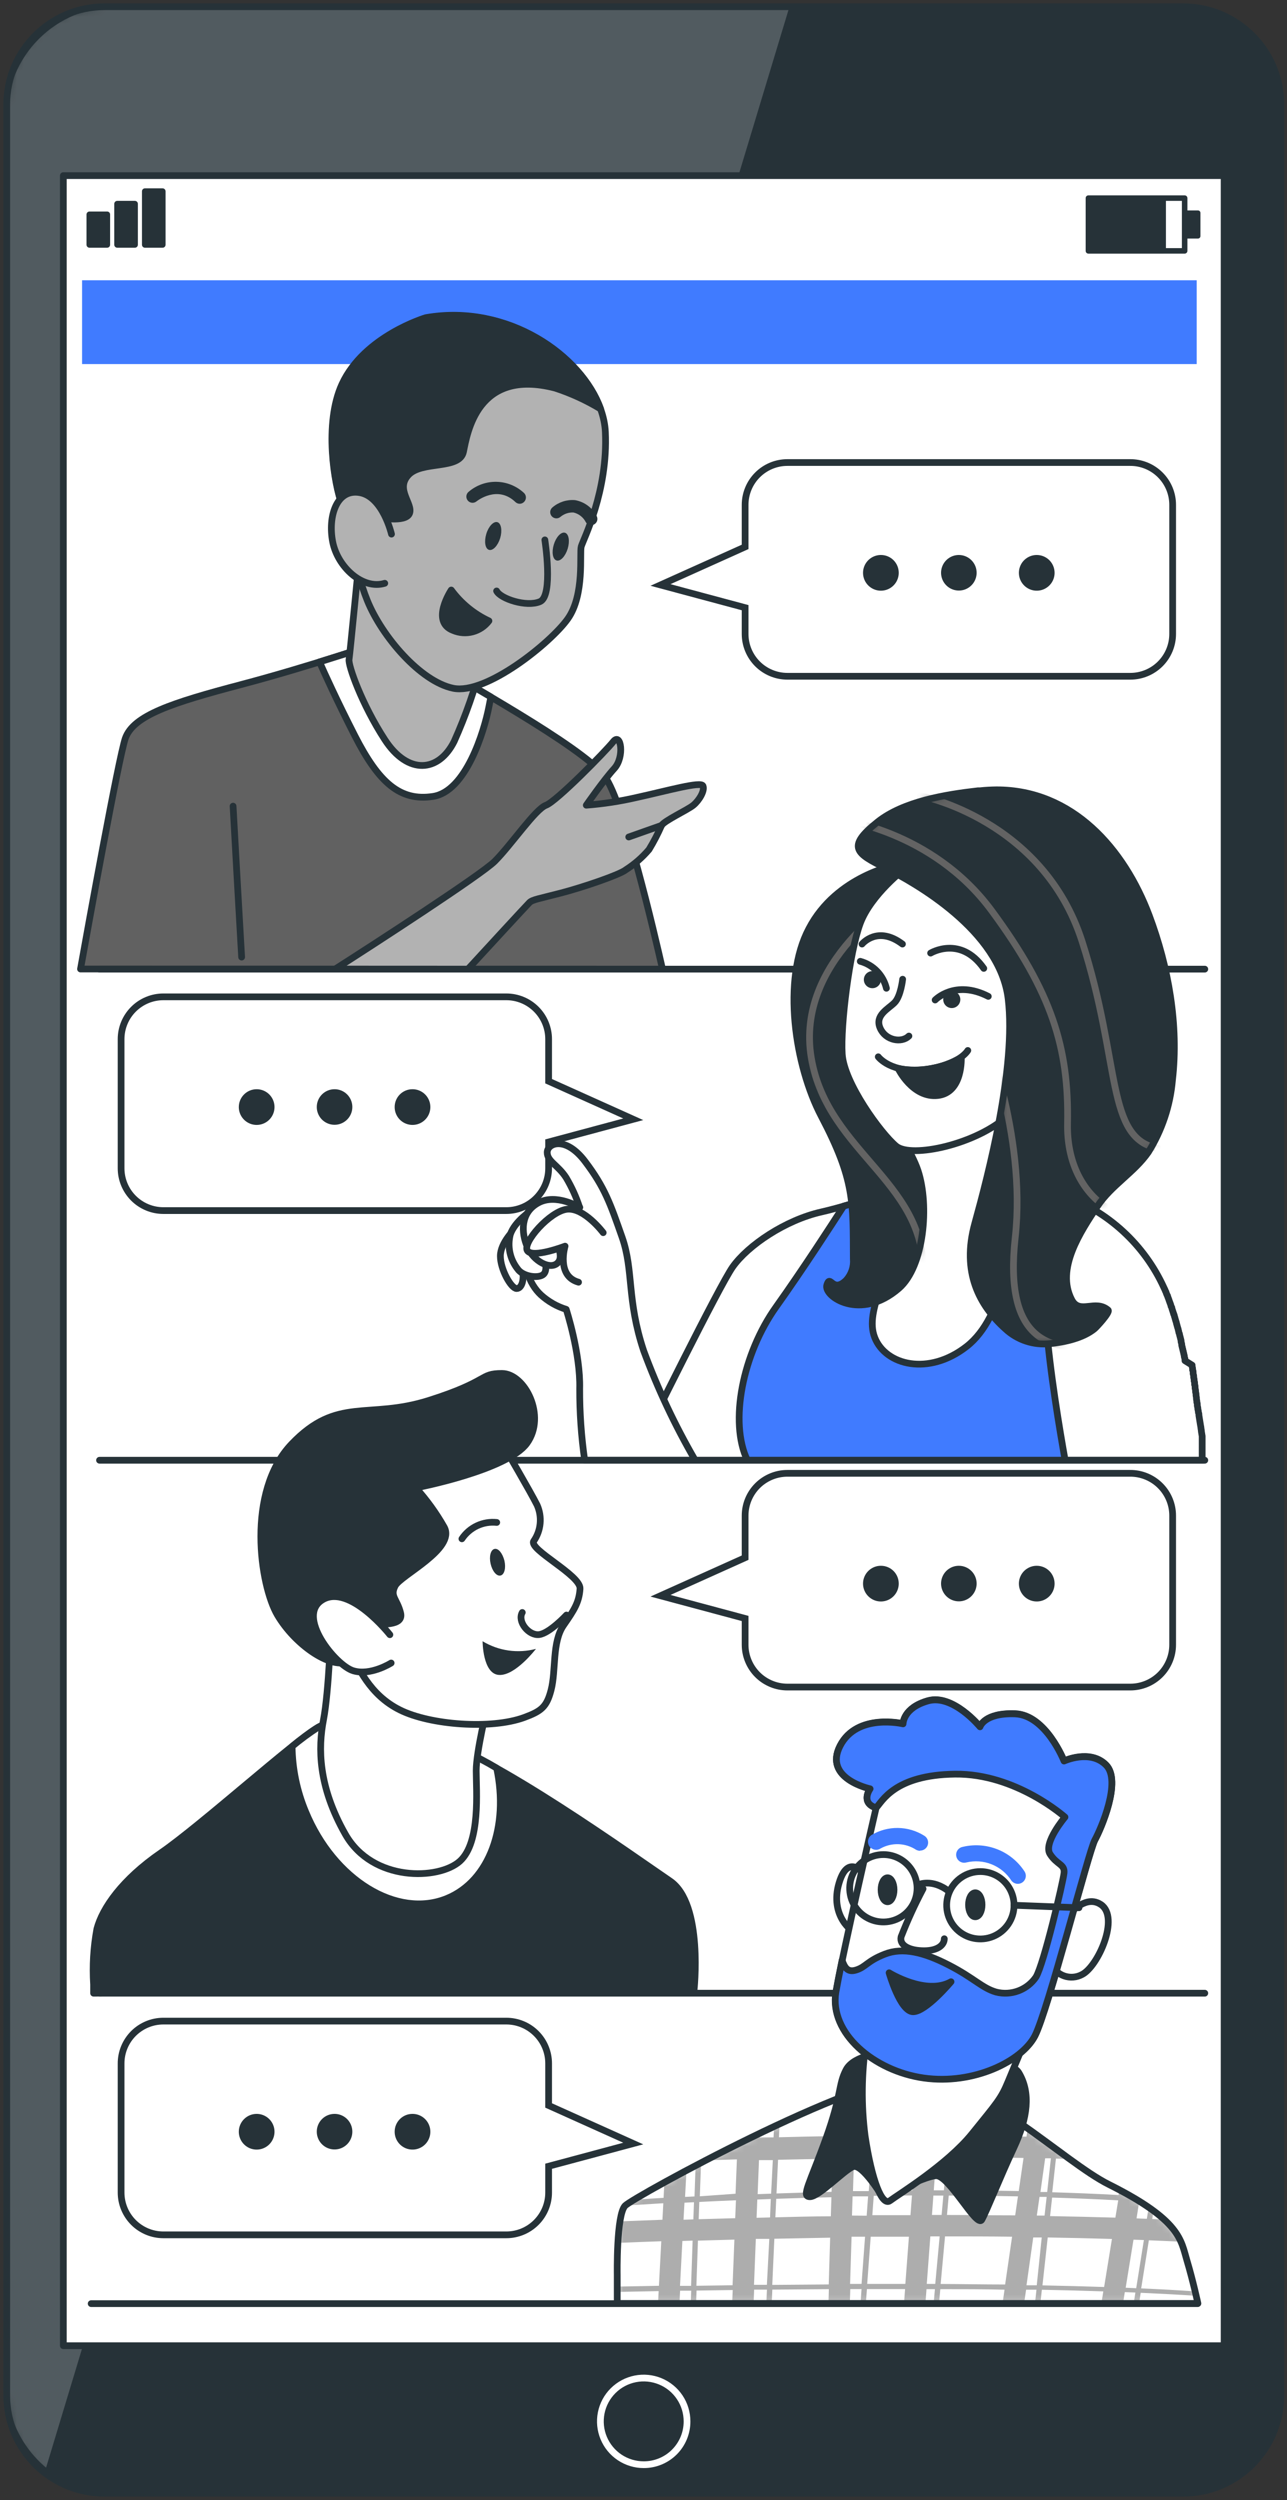 <svg width="191" height="371" viewBox="0 0 191 371" fill="none" xmlns="http://www.w3.org/2000/svg">
<rect x="0" y="0" width="191" height="371" fill="#333333" stroke="none"/>
<path d="M175.57 1H15.52C7.501 1 1 7.501 1 15.52V355.48C1 363.499 7.501 370 15.52 370H175.57C183.589 370 190.09 363.499 190.09 355.48V15.52C190.09 7.501 183.589 1 175.57 1Z" fill="#263238"/>
<mask id="mask0_4757_655" style="mask-type:luminance" maskUnits="userSpaceOnUse" x="1" y="1" width="190" height="369">
<path d="M175.57 1H15.52C7.501 1 1 7.501 1 15.52V355.48C1 363.499 7.501 370 15.52 370H175.57C183.589 370 190.09 363.499 190.09 355.48V15.52C190.09 7.501 183.589 1 175.57 1Z" fill="white"/>
</mask>
<g mask="url(#mask0_4757_655)">
<path opacity="0.2" d="M17.29 1C15.15 1 13.031 1.422 11.054 2.241C9.077 3.06 7.281 4.261 5.768 5.775C4.255 7.288 3.055 9.085 2.237 11.063C1.419 13.041 0.999 15.16 1 17.3V353.7C0.997 356.084 1.518 358.44 2.528 360.601C3.537 362.761 5.009 364.672 6.84 366.2L117.16 1H17.29Z" fill="white"/>
<path d="M101.96 359.33C101.96 358.058 101.583 356.815 100.876 355.757C100.169 354.699 99.164 353.875 97.988 353.389C96.813 352.903 95.519 352.776 94.272 353.025C93.024 353.274 91.879 353.887 90.98 354.787C90.081 355.687 89.469 356.834 89.222 358.082C88.975 359.33 89.104 360.623 89.592 361.798C90.081 362.973 90.906 363.976 91.965 364.682C93.024 365.387 94.268 365.762 95.54 365.76C96.384 365.762 97.221 365.596 98.001 365.273C98.781 364.951 99.49 364.477 100.086 363.879C100.683 363.282 101.155 362.572 101.477 361.792C101.798 361.011 101.963 360.175 101.96 359.33Z" stroke="white" stroke-linecap="round" stroke-linejoin="round"/>
</g>
<path d="M175.57 1H15.52C7.501 1 1 7.501 1 15.52V355.48C1 363.499 7.501 370 15.52 370H175.57C183.589 370 190.09 363.499 190.09 355.48V15.52C190.09 7.501 183.589 1 175.57 1Z" stroke="#263238" stroke-linecap="round" stroke-linejoin="round"/>
<path d="M181.67 26.061H9.4V348.101H181.67V26.061Z" fill="white" stroke="#263238" stroke-linecap="round" stroke-linejoin="round"/>
<path d="M175.81 29.4H161.53V37.23H175.81V29.4Z" stroke="#263238" stroke-width="0.821" stroke-linecap="round" stroke-linejoin="round"/>
<path d="M172.67 29.4H161.53V37.23H172.67V29.4Z" fill="#263238" stroke="#263238" stroke-width="0.725" stroke-linecap="round" stroke-linejoin="round"/>
<path d="M177.79 31.59H175.78V35.04H177.79V31.59Z" fill="#263238" stroke="#263238" stroke-width="0.725" stroke-linecap="round" stroke-linejoin="round"/>
<path d="M15.9 31.83H13.28V36.32H15.9V31.83Z" fill="#263238" stroke="#263238" stroke-width="0.883" stroke-linecap="round" stroke-linejoin="round"/>
<path d="M20.02 30.25H17.4V36.32H20.02V30.25Z" fill="#263238" stroke="#263238" stroke-width="0.883" stroke-linecap="round" stroke-linejoin="round"/>
<path d="M24.13 28.391H21.51V36.321H24.13V28.391Z" fill="#263238" stroke="#263238" stroke-width="0.883" stroke-linecap="round" stroke-linejoin="round"/>
<path d="M177.6 41.59H12.18V54.03H177.6V41.59Z" fill="#407BFF"/>
<path d="M167.7 218.639H116.86C115.194 218.639 113.597 219.301 112.419 220.478C111.242 221.656 110.58 223.253 110.58 224.919V231.159L98.02 236.809L110.58 240.179V244.079C110.58 245.744 111.242 247.342 112.419 248.52C113.597 249.697 115.194 250.359 116.86 250.359H167.75C169.416 250.359 171.013 249.697 172.191 248.52C173.368 247.342 174.03 245.744 174.03 244.079V224.929C174.031 224.099 173.868 223.277 173.55 222.511C173.232 221.745 172.765 221.049 172.176 220.464C171.588 219.879 170.889 219.417 170.121 219.103C169.353 218.79 168.53 218.632 167.7 218.639Z" fill="white" stroke="#263238" stroke-miterlimit="10"/>
<path d="M133.38 235.009C133.38 235.534 133.224 236.047 132.933 236.483C132.641 236.919 132.227 237.258 131.742 237.459C131.257 237.659 130.724 237.711 130.209 237.608C129.695 237.505 129.223 237.251 128.853 236.88C128.482 236.508 128.231 236.035 128.13 235.52C128.029 235.006 128.082 234.472 128.285 233.988C128.487 233.504 128.828 233.091 129.265 232.801C129.702 232.511 130.215 232.357 130.74 232.359C131.087 232.359 131.432 232.428 131.753 232.561C132.074 232.695 132.365 232.89 132.61 233.136C132.856 233.382 133.05 233.675 133.182 233.996C133.314 234.318 133.381 234.662 133.38 235.009Z" fill="#263238"/>
<path d="M144.94 235.009C144.938 235.531 144.781 236.041 144.49 236.473C144.199 236.906 143.786 237.243 143.303 237.441C142.821 237.64 142.29 237.69 141.779 237.587C141.267 237.484 140.798 237.232 140.43 236.863C140.061 236.493 139.811 236.023 139.71 235.511C139.609 234.999 139.662 234.469 139.862 233.987C140.062 233.505 140.4 233.093 140.834 232.804C141.268 232.514 141.778 232.359 142.3 232.359C142.648 232.359 142.992 232.428 143.313 232.561C143.634 232.695 143.925 232.89 144.17 233.136C144.416 233.382 144.61 233.675 144.742 233.996C144.874 234.317 144.941 234.662 144.94 235.009Z" fill="#263238"/>
<path d="M156.51 235.009C156.51 235.533 156.355 236.046 156.063 236.482C155.772 236.917 155.358 237.257 154.874 237.458C154.39 237.658 153.857 237.711 153.343 237.608C152.829 237.506 152.357 237.254 151.986 236.883C151.616 236.513 151.363 236.04 151.261 235.526C151.159 235.012 151.211 234.479 151.412 233.995C151.612 233.511 151.952 233.097 152.388 232.806C152.823 232.515 153.336 232.359 153.86 232.359C154.563 232.359 155.237 232.639 155.734 233.136C156.231 233.633 156.51 234.307 156.51 235.009Z" fill="#263238"/>
<path d="M167.7 68.639H116.86C115.196 68.639 113.6 69.299 112.423 70.475C111.245 71.65 110.583 73.245 110.58 74.909V81.159L98.02 86.809L110.58 90.179V94.079C110.58 95.744 111.242 97.342 112.419 98.519C113.597 99.697 115.194 100.359 116.86 100.359H167.75C169.416 100.359 171.013 99.697 172.191 98.519C173.368 97.342 174.03 95.744 174.03 94.079V74.929C174.031 74.099 173.868 73.277 173.55 72.511C173.232 71.745 172.765 71.049 172.176 70.464C171.588 69.879 170.889 69.417 170.121 69.103C169.353 68.79 168.53 68.632 167.7 68.639Z" fill="white" stroke="#263238" stroke-miterlimit="10"/>
<path d="M133.38 85.009C133.38 85.534 133.224 86.047 132.933 86.483C132.641 86.919 132.227 87.258 131.742 87.459C131.257 87.659 130.724 87.711 130.209 87.608C129.695 87.505 129.223 87.251 128.853 86.88C128.482 86.508 128.231 86.035 128.13 85.52C128.029 85.005 128.082 84.472 128.285 83.988C128.487 83.504 128.828 83.091 129.265 82.801C129.702 82.511 130.215 82.357 130.74 82.359C131.087 82.359 131.432 82.428 131.753 82.561C132.074 82.695 132.365 82.89 132.61 83.136C132.856 83.382 133.05 83.675 133.182 83.996C133.314 84.317 133.381 84.662 133.38 85.009Z" fill="#263238"/>
<path d="M144.94 85.009C144.938 85.531 144.781 86.04 144.49 86.473C144.199 86.906 143.786 87.243 143.303 87.441C142.821 87.64 142.29 87.69 141.779 87.587C141.267 87.484 140.798 87.232 140.43 86.863C140.061 86.493 139.811 86.023 139.71 85.511C139.609 84.999 139.662 84.469 139.862 83.987C140.062 83.505 140.4 83.093 140.834 82.804C141.268 82.514 141.778 82.359 142.3 82.359C142.648 82.359 142.992 82.428 143.313 82.561C143.634 82.695 143.925 82.89 144.17 83.136C144.416 83.382 144.61 83.675 144.742 83.996C144.874 84.317 144.941 84.662 144.94 85.009Z" fill="#263238"/>
<path d="M156.51 85.009C156.51 85.534 156.355 86.046 156.063 86.482C155.772 86.917 155.358 87.257 154.874 87.458C154.39 87.658 153.857 87.711 153.343 87.609C152.829 87.506 152.357 87.254 151.986 86.883C151.616 86.513 151.363 86.04 151.261 85.526C151.159 85.012 151.211 84.48 151.412 83.995C151.612 83.511 151.952 83.097 152.388 82.806C152.823 82.515 153.336 82.359 153.86 82.359C154.563 82.359 155.237 82.639 155.734 83.135C156.231 83.632 156.51 84.307 156.51 85.009Z" fill="#263238"/>
<path d="M24.25 299.93H75.14C76.805 299.93 78.403 300.591 79.581 301.769C80.758 302.947 81.42 304.544 81.42 306.21V312.45L93.98 318.1L81.42 321.47V325.37C81.42 327.035 80.758 328.633 79.581 329.81C78.403 330.988 76.805 331.65 75.14 331.65H24.25C22.584 331.65 20.987 330.988 19.809 329.81C18.632 328.633 17.97 327.035 17.97 325.37V306.25C17.965 305.422 18.123 304.601 18.436 303.834C18.75 303.068 19.212 302.371 19.795 301.783C20.379 301.196 21.073 300.73 21.837 300.412C22.602 300.093 23.422 299.93 24.25 299.93Z" fill="white" stroke="#263238" stroke-miterlimit="10"/>
<path d="M58.57 316.339C58.568 316.864 58.722 317.378 59.012 317.815C59.303 318.253 59.717 318.594 60.201 318.796C60.686 318.997 61.219 319.051 61.734 318.949C62.249 318.847 62.723 318.594 63.094 318.223C63.465 317.852 63.718 317.379 63.819 316.864C63.921 316.349 63.868 315.815 63.666 315.331C63.465 314.846 63.123 314.432 62.686 314.142C62.249 313.851 61.735 313.697 61.21 313.699C60.51 313.699 59.838 313.977 59.343 314.472C58.848 314.968 58.57 315.639 58.57 316.339Z" fill="#263238"/>
<path d="M47.01 316.339C47.01 316.861 47.165 317.372 47.455 317.806C47.745 318.24 48.157 318.578 48.64 318.778C49.122 318.978 49.653 319.03 50.165 318.928C50.677 318.827 51.148 318.575 51.517 318.206C51.886 317.837 52.137 317.366 52.239 316.854C52.341 316.342 52.289 315.811 52.089 315.329C51.889 314.847 51.551 314.434 51.117 314.144C50.682 313.854 50.172 313.699 49.65 313.699C48.95 313.699 48.278 313.977 47.783 314.472C47.288 314.968 47.01 315.639 47.01 316.339Z" fill="#263238"/>
<path d="M35.44 316.339C35.438 316.864 35.592 317.377 35.882 317.814C36.172 318.251 36.585 318.593 37.069 318.795C37.553 318.997 38.086 319.051 38.601 318.95C39.115 318.848 39.589 318.597 39.96 318.227C40.332 317.856 40.585 317.384 40.688 316.87C40.791 316.356 40.739 315.822 40.539 315.337C40.339 314.853 39.999 314.438 39.563 314.147C39.127 313.855 38.614 313.699 38.09 313.699C37.389 313.699 36.716 313.977 36.22 314.472C35.723 314.967 35.443 315.638 35.44 316.339Z" fill="#263238"/>
<path d="M24.25 147.93H75.14C76.805 147.93 78.403 148.591 79.581 149.769C80.758 150.947 81.42 152.544 81.42 154.21V160.45L93.98 166.1L81.42 169.47V173.37C81.42 175.035 80.758 176.633 79.581 177.81C78.403 178.988 76.805 179.65 75.14 179.65H24.25C22.584 179.65 20.987 178.988 19.809 177.81C18.632 176.633 17.97 175.035 17.97 173.37V154.2C17.973 152.536 18.635 150.941 19.813 149.766C20.99 148.59 22.586 147.93 24.25 147.93Z" fill="white" stroke="#263238" stroke-miterlimit="10"/>
<path d="M58.57 164.289C58.57 164.813 58.726 165.326 59.017 165.762C59.309 166.198 59.723 166.538 60.208 166.738C60.693 166.938 61.226 166.99 61.741 166.887C62.255 166.784 62.727 166.531 63.097 166.159C63.468 165.787 63.719 165.314 63.82 164.8C63.921 164.285 63.867 163.752 63.665 163.268C63.463 162.784 63.122 162.37 62.685 162.08C62.248 161.79 61.734 161.637 61.21 161.639C60.862 161.639 60.518 161.707 60.197 161.841C59.876 161.974 59.585 162.169 59.34 162.415C59.094 162.662 58.9 162.954 58.768 163.275C58.636 163.597 58.569 163.941 58.57 164.289Z" fill="#263238"/>
<path d="M47.01 164.289C47.012 164.81 47.169 165.32 47.46 165.753C47.751 166.185 48.164 166.522 48.647 166.721C49.129 166.919 49.66 166.97 50.171 166.867C50.683 166.764 51.152 166.511 51.52 166.142C51.888 165.772 52.139 165.302 52.24 164.79C52.341 164.278 52.288 163.748 52.088 163.266C51.888 162.784 51.55 162.373 51.116 162.083C50.682 161.793 50.172 161.639 49.65 161.639C49.302 161.639 48.958 161.707 48.637 161.841C48.316 161.974 48.025 162.169 47.78 162.415C47.534 162.662 47.34 162.954 47.208 163.275C47.076 163.597 47.009 163.941 47.01 164.289Z" fill="#263238"/>
<path d="M35.44 164.289C35.44 164.813 35.595 165.325 35.887 165.761C36.178 166.197 36.592 166.536 37.076 166.737C37.56 166.938 38.093 166.99 38.607 166.888C39.121 166.785 39.593 166.533 39.964 166.162C40.334 165.792 40.587 165.32 40.689 164.806C40.791 164.292 40.739 163.759 40.538 163.275C40.338 162.79 39.998 162.376 39.562 162.085C39.126 161.794 38.614 161.639 38.09 161.639C37.387 161.639 36.713 161.918 36.216 162.415C35.719 162.912 35.44 163.586 35.44 164.289Z" fill="#263238"/>
<path d="M98.32 143.821C97.14 138.611 92.58 119.031 89.73 115.191C86.44 110.751 67.4 100.441 64.68 98.581C61.96 96.721 57.81 95.291 56.52 95.291C56.52 95.291 46.07 98.871 35.77 101.591C25.47 104.311 19.77 106.171 18.59 109.591C17.59 112.591 13.02 137.811 11.95 143.801L98.32 143.821Z" fill="#616161" stroke="#263238" stroke-linecap="round" stroke-linejoin="round"/>
<path d="M35.86 142.031C35.427 134.558 35.003 127.091 34.59 119.631" stroke="#263238" stroke-linecap="round" stroke-linejoin="round"/>
<path d="M64.25 118.191C69.12 117.481 71.84 108.601 72.56 104.881C72.66 104.341 72.76 103.881 72.85 103.431C68.97 101.141 65.69 99.281 64.68 98.581C61.96 96.721 57.81 95.291 56.52 95.291C56.52 95.291 52.71 96.601 47.42 98.231C48.13 99.851 49.94 103.851 52.66 109.181C56.24 116.191 59.39 118.931 64.25 118.191Z" fill="white" stroke="#263238" stroke-linecap="round" stroke-linejoin="round"/>
<path d="M53.37 82.26C53.37 82.26 51.94 97.01 51.8 97.871C51.66 98.731 53.66 104.451 57.1 109.751C60.54 115.051 65.1 114.621 67.4 110.031C69.119 106.196 70.508 102.222 71.55 98.15C69.325 97.673 67.234 96.707 65.427 95.324C63.62 93.941 62.142 92.174 61.1 90.15C57.67 83.27 54.8 80.26 53.37 82.26Z" fill="#B2B2B2" stroke="#263238" stroke-linecap="round" stroke-linejoin="round"/>
<path d="M63.25 47.19C63.25 47.19 54.09 49.91 50.8 57.07C48.12 62.89 49.65 71.96 50.8 74.96C51.95 77.96 52.37 83.84 54.52 89.14C56.67 94.44 62.39 101.14 67.26 102.14C72.13 103.14 81.72 95.41 84.26 91.84C86.8 88.27 85.98 82.1 86.26 81.1C86.54 80.1 90.26 72.94 89.84 64.1C89.42 55.26 77.14 44.76 63.25 47.19Z" fill="#B2B2B2" stroke="#263238" stroke-linecap="round" stroke-linejoin="round"/>
<path d="M80.86 80.121C80.86 80.121 82.15 88.421 80.14 89.281C78.13 90.141 74.27 88.851 73.7 87.701" stroke="#263238" stroke-linecap="round" stroke-linejoin="round"/>
<path d="M72.56 92.141C70.343 91.105 68.421 89.531 66.97 87.561C66.97 87.561 63.82 92.281 67.26 93.561C68.175 93.948 69.194 94.019 70.154 93.762C71.115 93.505 71.961 92.934 72.56 92.141Z" fill="#263238" stroke="#263238" stroke-linecap="round" stroke-linejoin="round"/>
<path d="M74.23 79.86C73.88 80.99 73.14 81.77 72.57 81.6C72 81.43 71.83 80.37 72.17 79.23C72.51 78.09 73.26 77.32 73.82 77.49C74.38 77.66 74.57 78.72 74.23 79.86Z" fill="#263238"/>
<path d="M84.25 81.43C83.9 82.57 83.16 83.35 82.59 83.17C82.02 82.99 81.85 81.94 82.19 80.81C82.53 79.68 83.28 78.89 83.85 79.06C84.42 79.23 84.59 80.3 84.25 81.43Z" fill="#263238"/>
<path d="M77.14 74.76C76.902 74.762 76.673 74.673 76.5 74.51C73.83 71.95 70.84 74.31 70.71 74.41C70.616 74.486 70.508 74.543 70.392 74.577C70.276 74.612 70.155 74.623 70.035 74.611C69.914 74.598 69.798 74.562 69.691 74.504C69.585 74.447 69.491 74.369 69.415 74.275C69.339 74.181 69.282 74.073 69.248 73.957C69.213 73.841 69.202 73.72 69.214 73.599C69.227 73.479 69.263 73.362 69.32 73.256C69.378 73.15 69.456 73.056 69.55 72.98C70.705 71.993 72.183 71.467 73.701 71.502C75.22 71.537 76.672 72.131 77.78 73.17C77.953 73.344 78.05 73.579 78.05 73.825C78.05 74.07 77.953 74.306 77.78 74.48C77.697 74.566 77.598 74.636 77.488 74.684C77.378 74.732 77.26 74.758 77.14 74.76Z" fill="#263238"/>
<path d="M87.73 77.931C87.576 77.93 87.424 77.892 87.287 77.818C87.151 77.745 87.035 77.639 86.95 77.511C86.767 77.147 86.507 76.827 86.187 76.575C85.868 76.323 85.496 76.144 85.1 76.051C84.406 76.022 83.726 76.249 83.19 76.691C83.1 76.771 82.995 76.834 82.881 76.874C82.767 76.914 82.646 76.931 82.525 76.925C82.405 76.918 82.287 76.888 82.177 76.836C82.068 76.784 81.971 76.711 81.89 76.621C81.809 76.531 81.747 76.426 81.707 76.312C81.667 76.198 81.649 76.077 81.656 75.956C81.662 75.835 81.692 75.717 81.745 75.608C81.797 75.499 81.87 75.401 81.96 75.321C82.422 74.919 82.961 74.615 83.543 74.426C84.126 74.237 84.74 74.167 85.35 74.221C86.015 74.34 86.645 74.608 87.192 75.004C87.739 75.401 88.189 75.916 88.51 76.511C88.6 76.65 88.651 76.811 88.657 76.977C88.663 77.144 88.624 77.308 88.544 77.454C88.464 77.599 88.346 77.721 88.203 77.805C88.059 77.888 87.896 77.932 87.73 77.931Z" fill="#263238"/>
<path d="M51.04 75.691C51.1 75.871 51.15 76.05 51.2 76.24V76.361C51.26 76.561 51.31 76.77 51.36 76.981V77.04C51.36 77.281 51.47 77.52 51.52 77.77L56.04 76.77C56.04 76.77 60.19 77.63 60.77 76.201C61.35 74.77 58.62 72.621 60.62 70.481C62.62 68.341 68.21 69.76 68.78 67.04C69.35 64.32 70.78 54.59 82.38 57.59C84.745 58.361 87.013 59.401 89.14 60.691C86.32 52.77 75.36 45.011 63.2 47.141C63.2 47.141 54.04 49.861 50.75 57.02C48.07 62.84 49.6 71.91 50.75 74.91C50.82 75.1 50.89 75.311 50.96 75.52L51.04 75.691Z" fill="#263238" stroke="#263238" stroke-linecap="round" stroke-linejoin="round"/>
<path d="M58.1 79.261C58.1 79.261 56.81 73.681 53.37 73.101C49.93 72.521 48.65 76.681 49.37 80.401C50.09 84.121 53.8 87.561 57.1 86.561" fill="#B2B2B2"/>
<path d="M58.1 79.261C58.1 79.261 56.81 73.681 53.37 73.101C49.93 72.521 48.65 76.681 49.37 80.401C50.09 84.121 53.8 87.561 57.1 86.561" stroke="#263238" stroke-linecap="round" stroke-linejoin="round"/>
<path d="M69.44 143.821C72.05 140.981 78.12 134.391 78.57 133.941C79.02 133.491 80 133.371 83.29 132.511C86.58 131.651 92.02 129.791 92.88 129.071C94.17 128.248 95.329 127.237 96.32 126.071C97.019 124.92 97.64 123.724 98.18 122.491C98.61 121.771 102.04 120.201 102.9 119.491C103.76 118.781 104.62 117.351 104.33 116.631C104.04 115.911 99.04 117.351 94.46 118.351C92.009 118.917 89.518 119.298 87.01 119.491C87.01 119.491 89.59 115.771 91.16 114.051C92.73 112.331 92.16 108.611 91.02 110.051C89.88 111.491 82.58 118.931 81.02 119.501C79.46 120.071 75.87 125.371 73.43 127.811C71.43 129.811 55.17 140.341 49.73 143.811L69.44 143.821Z" fill="#B2B2B2" stroke="#263238" stroke-linecap="round" stroke-linejoin="round"/>
<path d="M98.18 122.49L93.31 124.21" stroke="#263238" stroke-linecap="round" stroke-linejoin="round"/>
<path d="M178.8 143.82H14.77" stroke="#263238" stroke-linecap="round" stroke-linejoin="round"/>
<path d="M178.41 216.7C177.91 212.89 175.78 197.96 172.64 191.1C171.131 187.762 168.931 184.783 166.185 182.359C163.439 179.935 160.209 178.122 156.71 177.04C150.96 175.3 143.46 173.83 139.71 174.36C139.71 174.36 127.26 178.65 121.91 179.85C116.56 181.05 111.01 184.8 108.73 188.02C106.73 190.88 96.25 212.07 93.98 216.7H178.41Z" fill="white" stroke="#263238" stroke-linecap="round" stroke-linejoin="round"/>
<path d="M178.41 216.7C177.91 212.89 175.78 197.96 172.64 191.1C171.131 187.762 168.931 184.783 166.185 182.359C163.439 179.935 160.209 178.122 156.71 177.04C150.96 175.3 143.46 173.83 139.71 174.36C139.71 174.36 131.18 177.3 125.2 178.99C123.33 181.91 119.13 188.39 115.2 193.91C110.2 200.91 108.2 211.03 110.91 216.7H178.41Z" fill="#407BFF" stroke="#263238" stroke-linecap="round" stroke-linejoin="round"/>
<path d="M131.68 166.6C132.903 171.272 133.356 176.112 133.02 180.93C132.48 189.1 128.2 194.32 129.81 198.47C131.42 202.62 137.81 204.22 143.46 199.81C149.11 195.4 150.15 184.55 150.29 179.73C150.43 174.91 152.7 159.93 152.7 159.93C152.7 159.93 146.7 167.02 139.7 167.29C132.7 167.56 131.68 166.6 131.68 166.6Z" fill="white" stroke="#263238" stroke-linecap="round" stroke-linejoin="round"/>
<path d="M133.15 128.318C133.15 128.318 124.15 129.918 120.04 137.818C116.04 145.388 117.94 158.118 121.89 165.658C126.89 175.178 126.59 178.438 126.64 186.848C126.688 187.416 126.619 187.988 126.436 188.528C126.254 189.069 125.962 189.566 125.58 189.988C123.52 191.988 123.25 188.988 122.71 190.688C122.17 192.388 127.71 196.148 133.42 191.178C137.12 187.948 137.97 178.918 136.23 173.688C134.49 168.458 125.79 157.628 127.67 149.198C129.55 140.768 136.1 133.808 136.67 130.588C137.24 127.368 133.15 128.318 133.15 128.318Z" fill="#263238"/>
<mask id="mask1_4757_655" style="mask-type:luminance" maskUnits="userSpaceOnUse" x="117" y="128" width="21" height="66">
<path d="M133.15 128.318C133.15 128.318 124.15 129.918 120.04 137.818C116.04 145.388 117.94 158.118 121.89 165.658C126.89 175.178 126.59 178.438 126.64 186.848C126.688 187.416 126.619 187.988 126.436 188.528C126.254 189.069 125.962 189.566 125.58 189.988C123.52 191.988 123.25 188.988 122.71 190.688C122.17 192.388 127.71 196.148 133.42 191.178C137.12 187.948 137.97 178.918 136.23 173.688C134.49 168.458 125.79 157.628 127.67 149.198C129.55 140.768 136.1 133.808 136.67 130.588C137.24 127.368 133.15 128.318 133.15 128.318Z" fill="white"/>
</mask>
<g mask="url(#mask1_4757_655)">
<path d="M133.53 133.219C133.53 133.219 117.97 142.549 120.4 156.989C122.83 171.429 138.4 175.649 136.93 190.529" stroke="#636363" stroke-linecap="round" stroke-linejoin="round"/>
</g>
<path d="M133.15 128.318C133.15 128.318 124.15 129.918 120.04 137.818C116.04 145.388 117.94 158.118 121.89 165.658C126.89 175.178 126.59 178.438 126.64 186.848C126.688 187.416 126.619 187.988 126.436 188.528C126.254 189.069 125.962 189.566 125.58 189.988C123.52 191.988 123.25 188.988 122.71 190.688C122.17 192.388 127.71 196.148 133.42 191.178C137.12 187.948 137.97 178.918 136.23 173.688C134.49 168.458 125.79 157.628 127.67 149.198C129.55 140.768 136.1 133.808 136.67 130.588C137.24 127.368 133.15 128.318 133.15 128.318Z" stroke="#263238" stroke-linecap="round" stroke-linejoin="round"/>
<path d="M158.07 216.698H178.41V216.508V216.358V216.138V215.928V215.838V215.638V215.578V215.318V215.048V214.978V214.738V214.628C178.415 214.538 178.415 214.448 178.41 214.358V214.288C178.41 214.188 178.41 214.088 178.41 213.988V213.918C178.41 213.818 178.41 213.728 178.41 213.638V213.508C178.41 213.418 178.41 213.328 178.41 213.228V213.128L178.35 212.768L178.29 212.408V212.328L178.23 211.938C178.23 211.788 178.18 211.638 178.16 211.488C178.09 211.028 178.01 210.548 177.93 210.058C177.93 209.908 177.93 209.758 177.85 209.608V209.558C177.85 209.408 177.8 209.258 177.77 209.108V209.038C177.77 208.898 177.72 208.758 177.69 208.608V208.498C177.69 208.368 177.69 208.238 177.62 208.108V207.948L177.56 207.598V207.418L177.5 207.078V206.908C177.5 206.788 177.45 206.668 177.43 206.548V206.378C177.43 206.258 177.38 206.138 177.36 206.018V205.838C177.36 205.718 177.36 205.608 177.29 205.488V205.308C177.29 205.188 177.29 205.068 177.22 204.948V204.758C177.22 204.648 177.17 204.528 177.15 204.408V204.218C177.15 204.098 177.1 203.988 177.07 203.868V203.678C177.07 203.558 177.07 203.438 176.99 203.318C176.995 203.258 176.995 203.198 176.99 203.138C176.99 203.018 176.94 202.888 176.92 202.768V202.588L175.86 201.928V201.778C175.86 201.638 175.8 201.488 175.76 201.338V201.238L175.64 200.718C175.56 200.358 175.47 199.998 175.38 199.638V199.558C175.38 199.408 175.31 199.258 175.28 199.108V198.948L175.19 198.588C175.17 198.526 175.153 198.462 175.14 198.398L175.05 198.058C175.05 197.998 175.05 197.928 175 197.868C174.95 197.808 174.95 197.658 174.92 197.548L174.86 197.338C174.86 197.238 174.81 197.138 174.78 197.038L174.72 196.828L174.64 196.538L174.58 196.318C174.58 196.228 174.53 196.138 174.5 196.038L174.44 195.828C174.409 195.74 174.382 195.649 174.36 195.558C174.36 195.478 174.31 195.408 174.29 195.338C174.27 195.268 174.29 195.158 174.21 195.078C174.13 194.998 174.21 194.938 174.14 194.858C174.118 194.773 174.091 194.69 174.06 194.608C174.041 194.537 174.018 194.467 173.99 194.398C173.968 194.31 173.941 194.223 173.91 194.138C173.91 194.078 173.91 194.008 173.84 193.938C173.77 193.868 173.79 193.768 173.76 193.688C173.73 193.608 173.71 193.558 173.69 193.488L173.6 193.248C173.581 193.183 173.558 193.12 173.53 193.058C173.508 192.977 173.481 192.897 173.45 192.818C173.422 192.76 173.399 192.7 173.38 192.638L173.29 192.398C173.29 192.338 173.29 192.278 173.22 192.228L173.12 191.988L173.06 191.828C173.06 191.738 172.99 191.658 172.95 191.578C172.929 191.533 172.912 191.486 172.9 191.438L172.73 191.078C171.289 187.923 169.231 185.088 166.677 182.74C164.123 180.392 161.125 178.58 157.86 177.408C156.97 180.518 154.73 189.218 155.27 196.408C155.75 203.248 157.33 212.568 158.07 216.698Z" fill="white" stroke="#263238" stroke-linecap="round" stroke-linejoin="round"/>
<path d="M134.36 128.849C134.36 128.849 129.27 132.729 127.67 137.019C126.07 141.309 124.72 152.139 124.99 156.429C125.26 160.719 130.74 168.209 132.99 170.079C135.24 171.949 144.99 169.809 149.59 165.529C152.77 162.529 155.48 152.279 153.34 142.239C151.2 132.199 140.92 126.439 134.36 128.849Z" fill="white" stroke="#263238" stroke-linecap="round" stroke-linejoin="round"/>
<path d="M138.78 148.4C138.78 148.4 141.72 145.32 146.67 147.86" stroke="#263238" stroke-linecap="round" stroke-linejoin="round"/>
<path d="M131.55 146.658C131.321 145.705 130.84 144.831 130.158 144.127C129.475 143.423 128.616 142.916 127.67 142.658" stroke="#263238" stroke-linecap="round" stroke-linejoin="round"/>
<path d="M133.96 145.318C133.96 145.318 133.69 147.858 132.75 148.798C131.81 149.738 129.81 150.668 130.61 152.548C131.41 154.428 133.82 154.818 134.89 153.748" stroke="#263238" stroke-linecap="round" stroke-linejoin="round"/>
<path d="M127.93 140.098C127.93 140.098 130.21 137.288 133.93 140.098" stroke="#263238" stroke-linecap="round" stroke-linejoin="round"/>
<path d="M138.11 141.439C138.11 141.439 142.52 138.759 146 143.709" stroke="#263238" stroke-linecap="round" stroke-linejoin="round"/>
<path d="M130.34 156.829C130.34 156.829 132.22 159.369 137.34 158.699C142.46 158.029 143.63 155.889 143.63 155.889" stroke="#263238" stroke-linecap="round" stroke-linejoin="round"/>
<path d="M142.52 148.329C142.52 148.58 142.445 148.825 142.306 149.034C142.166 149.243 141.968 149.406 141.736 149.502C141.504 149.598 141.249 149.623 141.002 149.574C140.756 149.525 140.53 149.404 140.352 149.227C140.174 149.049 140.053 148.823 140.004 148.576C139.955 148.33 139.981 148.075 140.077 147.843C140.173 147.611 140.336 147.412 140.544 147.273C140.753 147.133 140.999 147.059 141.25 147.059C141.587 147.059 141.91 147.192 142.148 147.431C142.386 147.669 142.52 147.992 142.52 148.329Z" fill="#263238"/>
<path d="M130.74 145.379C130.74 145.631 130.666 145.876 130.526 146.085C130.386 146.294 130.188 146.457 129.956 146.553C129.724 146.649 129.469 146.674 129.222 146.625C128.976 146.576 128.75 146.455 128.572 146.277C128.394 146.1 128.273 145.874 128.224 145.627C128.175 145.381 128.201 145.125 128.297 144.893C128.393 144.661 128.556 144.463 128.764 144.323C128.973 144.184 129.219 144.109 129.47 144.109C129.807 144.109 130.13 144.243 130.368 144.481C130.606 144.72 130.74 145.043 130.74 145.379Z" fill="#263238"/>
<path d="M133.29 158.57C133.29 158.57 135.43 162.99 139.18 162.57C142.93 162.15 142.66 156.93 142.66 156.93C139.834 158.582 136.509 159.164 133.29 158.57Z" fill="#263238" stroke="#263238" stroke-linecap="round" stroke-linejoin="round"/>
<path d="M145.46 117.349H145.16C140.36 117.899 134.06 118.909 130.21 121.999C125.52 125.739 127.13 126.679 131.41 128.819C135.69 130.959 148.41 138.059 149.62 148.229C150.83 158.399 146.67 174.329 144.67 181.559C142.67 188.789 145.33 193.739 149.22 197.219C150.096 198.033 151.137 198.649 152.273 199.025C153.408 199.401 154.611 199.529 155.8 199.399C157.98 199.179 160.72 198.599 162.45 197.179C162.64 197.029 164.83 194.719 164.45 194.409C162.53 192.779 160.22 195.119 159.05 192.879C156.66 188.279 160.37 182.769 162.88 178.989C164.93 175.899 168.34 173.989 170.42 170.989C172.444 167.752 173.671 164.082 174 160.279C174.95 152.139 173.42 143.509 170.56 135.879C166.85 125.979 159.17 117.179 147.86 117.209C147.08 117.219 146.26 117.259 145.46 117.349Z" fill="#263238"/>
<mask id="mask2_4757_655" style="mask-type:luminance" maskUnits="userSpaceOnUse" x="127" y="117" width="48" height="83">
<path d="M145.46 117.349H145.16C140.36 117.899 134.06 118.909 130.21 121.999C125.52 125.739 127.13 126.679 131.41 128.819C135.69 130.959 148.41 138.059 149.62 148.229C150.83 158.399 146.67 174.329 144.67 181.559C142.67 188.789 145.33 193.739 149.22 197.219C150.096 198.033 151.137 198.649 152.273 199.025C153.408 199.401 154.611 199.529 155.8 199.399C157.98 199.179 160.72 198.599 162.45 197.179C162.64 197.029 164.83 194.719 164.45 194.409C162.53 192.779 160.22 195.119 159.05 192.879C156.66 188.279 160.37 182.769 162.88 178.989C164.93 175.899 168.34 173.989 170.42 170.989C172.444 167.752 173.671 164.082 174 160.279C174.95 152.139 173.42 143.509 170.56 135.879C166.85 125.979 159.17 117.179 147.86 117.209C147.08 117.219 146.26 117.259 145.46 117.349Z" fill="white"/>
</mask>
<g mask="url(#mask2_4757_655)">
<path d="M124.27 121.551C124.27 121.551 138.27 123.061 147.19 135.171C156.11 147.281 158.65 155.501 158.43 166.741C158.21 177.981 167.3 183.181 174 179.931" stroke="#636363" stroke-linecap="round" stroke-linejoin="round"/>
<path d="M136.59 118.09C136.59 118.09 154.76 121.55 160.59 139.71C166.42 157.87 164.06 168.93 171.86 170.42" stroke="#636363" stroke-linecap="round" stroke-linejoin="round"/>
<path d="M145.67 152.039C145.67 152.039 152.38 168.259 150.67 183.609C148.96 198.959 155.67 201.779 166.46 198.959" stroke="#636363" stroke-linecap="round" stroke-linejoin="round"/>
</g>
<path d="M145.46 117.349H145.16C140.36 117.899 134.06 118.909 130.21 121.999C125.52 125.739 127.13 126.679 131.41 128.819C135.69 130.959 148.41 138.059 149.62 148.229C150.83 158.399 146.67 174.329 144.67 181.559C142.67 188.789 145.33 193.739 149.22 197.219C150.096 198.033 151.137 198.649 152.273 199.025C153.408 199.401 154.611 199.529 155.8 199.399C157.98 199.179 160.72 198.599 162.45 197.179C162.64 197.029 164.83 194.719 164.45 194.409C162.53 192.779 160.22 195.119 159.05 192.879C156.66 188.279 160.37 182.769 162.88 178.989C164.93 175.899 168.34 173.989 170.42 170.989C172.444 167.752 173.671 164.082 174 160.279C174.95 152.139 173.42 143.509 170.56 135.879C166.85 125.979 159.17 117.179 147.86 117.209C147.08 117.219 146.26 117.259 145.46 117.349Z" stroke="#263238" stroke-linecap="round" stroke-linejoin="round"/>
<path d="M80.28 192.168C81.359 193.146 82.639 193.877 84.03 194.308C84.03 194.308 86.17 200.868 86.03 206.088C86.018 209.638 86.266 213.184 86.77 216.698H103.17C100.164 211.517 97.608 206.087 95.53 200.468C92.99 192.838 94.06 188.548 92.32 183.598C90.58 178.648 89.77 176.238 86.83 172.358C83.89 168.478 81.21 169.678 81.21 171.018C81.21 172.358 82.81 172.888 84.02 174.768C84.847 176.16 85.518 177.639 86.02 179.178C86.02 179.178 80.39 181.728 78.79 184.538C77.19 187.348 78.54 190.558 80.28 192.168Z" fill="white" stroke="#263238" stroke-linecap="round" stroke-linejoin="round"/>
<path d="M76.4 182.398C76.4 182.398 74.26 184.398 74.26 186.398C74.26 188.398 75.86 191.218 76.67 191.218C77.48 191.218 77.87 189.748 77.47 188.278C77.07 186.808 76.4 182.398 76.4 182.398Z" fill="white" stroke="#263238" stroke-linecap="round" stroke-linejoin="round"/>
<path d="M78.94 179.579C78.94 179.579 76.4 181.189 75.73 183.199C75.508 184.073 75.488 184.986 75.674 185.869C75.859 186.751 76.245 187.579 76.8 188.289C77.6 189.489 80.01 189.759 80.68 189.089C81.35 188.419 80.81 186.949 80.68 186.089C80.55 185.229 79.21 182.609 79.34 181.409C79.419 180.785 79.466 180.158 79.48 179.529L78.94 179.579Z" fill="white" stroke="#263238" stroke-linecap="round" stroke-linejoin="round"/>
<path d="M86.04 179.18C86.04 179.18 82.55 177.04 79.88 178.51C77.21 179.98 77.33 182.93 78.27 185.07C79.21 187.21 81.62 188.42 82.69 187.48C83.76 186.54 82.55 185.07 82.82 183.07C83.09 181.07 86.04 179.18 86.04 179.18Z" fill="white" stroke="#263238" stroke-linecap="round" stroke-linejoin="round"/>
<path d="M89.52 182.929C89.52 182.929 86.7 179.179 84.16 179.449C81.62 179.719 77.47 184.449 78.27 185.609C79.07 186.769 83.86 184.929 83.86 184.929C83.86 184.929 82.52 189.349 85.86 190.279" fill="white"/>
<path d="M89.52 182.929C89.52 182.929 86.7 179.179 84.16 179.449C81.62 179.719 77.47 184.449 78.27 185.609C79.07 186.769 83.86 184.929 83.86 184.929C83.86 184.929 82.52 189.349 85.86 190.279" stroke="#263238" stroke-linecap="round" stroke-linejoin="round"/>
<path d="M178.8 216.699H14.77" stroke="#263238" stroke-linecap="round" stroke-linejoin="round"/>
<path d="M178.8 295.791H14.77" stroke="#263238" stroke-linecap="round" stroke-linejoin="round"/>
<path d="M102.99 295.47C102.99 295.47 104.45 282.53 99.43 279.13C94.41 275.73 72.59 260.05 64.18 258.13C55.77 256.21 50.6 254.41 47.18 256.35C43.76 258.29 29.74 270.93 23.92 274.93C18.1 278.93 15.19 283.18 14.38 286.25C13.878 288.969 13.713 291.74 13.89 294.5V295.79C13.89 295.79 103.32 295.14 102.99 295.47Z" fill="#263238" stroke="#263238" stroke-linecap="round" stroke-linejoin="round"/>
<path d="M47.2 256.33C45.86 257.198 44.575 258.146 43.35 259.17C43.387 262.496 44.066 265.783 45.35 268.85C49.53 279.01 58.94 284.77 66.35 281.72C72.67 279.12 75.54 271 73.71 262.39C70.718 260.577 67.514 259.139 64.17 258.11C55.77 256.17 50.6 254.39 47.2 256.33Z" fill="white" stroke="#263238" stroke-linecap="round" stroke-linejoin="round"/>
<path d="M49.14 241.13C49.14 241.13 48.82 251 48.01 255.2C47.2 259.4 47.2 265.07 51.25 272.2C55.3 279.33 65.15 278.99 68.25 276.2C71.35 273.41 70.67 265.69 70.67 262.78C70.67 259.87 72.38 253.03 72.38 253.03C72.38 253.03 62.91 249.36 58.06 246.13C53.21 242.9 50.76 240.16 49.14 241.13Z" fill="white" stroke="#263238" stroke-linecap="round" stroke-linejoin="round"/>
<path d="M74.86 214.78C74.86 214.78 78.74 221.41 79.71 223.35C80.091 224.206 80.246 225.146 80.16 226.079C80.074 227.012 79.751 227.908 79.22 228.68C78.34 229.91 86.22 233.75 86.08 235.77C85.94 237.79 85.23 238.9 83.64 241.19C81.9 243.69 82.55 247.88 81.78 250.82C81.13 253.32 80.33 253.94 77.78 254.88C72.92 256.66 63.87 256.01 59.34 253.75C54.81 251.49 53.2 247.44 51.58 244.53C49.96 241.62 49.8 236.28 50.77 230.62C51.74 224.96 59.34 217.36 64.19 215.26C69.04 213.16 74.86 214.78 74.86 214.78Z" fill="white" stroke="#263238" stroke-linecap="round" stroke-linejoin="round"/>
<path d="M79.54 244.691C78.212 245.043 76.826 245.125 75.465 244.931C74.104 244.737 72.797 244.271 71.62 243.561C71.62 243.561 71.62 248.411 74.05 248.561C76.48 248.711 79.54 244.691 79.54 244.691Z" fill="#263238"/>
<path d="M74.86 231.6C75.11 232.69 74.86 233.68 74.28 233.81C73.7 233.94 73.06 233.16 72.81 232.07C72.56 230.98 72.81 229.99 73.39 229.86C73.97 229.73 74.58 230.51 74.86 231.6Z" fill="#263238"/>
<path d="M68.55 228.36C69.108 227.522 69.885 226.853 70.796 226.425C71.707 225.996 72.719 225.825 73.72 225.93" stroke="#263238" stroke-linecap="round" stroke-linejoin="round"/>
<path d="M84.07 239.671C84.07 239.671 81.57 242.371 80.02 242.571C78.47 242.771 76.74 240.641 77.51 239.291" stroke="#263238" stroke-linecap="round" stroke-linejoin="round"/>
<path d="M55.45 241.13C56.22 240.88 59.98 241.46 59.45 239.35C58.92 237.24 57.84 236.93 58.64 235.35C59.44 233.77 67.7 229.85 65.92 226.62C64.736 224.533 63.328 222.581 61.72 220.8C61.72 220.8 75.3 218.21 78.21 214.17C81.12 210.13 77.89 203.82 74.49 203.82C71.09 203.82 72.71 204.95 63.66 207.82C54.61 210.69 50.07 207.18 43.28 214.29C36.49 221.4 38.59 235.29 41.18 239.68C43.77 244.07 48.94 247.6 51.53 246.63C54.12 245.66 53.51 241.78 55.45 241.13Z" fill="#263238" stroke="#263238" stroke-linecap="round" stroke-linejoin="round"/>
<path d="M57.86 242.589C57.86 242.589 51.86 234.989 47.86 237.409C43.86 239.829 49.8 247.119 52.39 247.929C54.98 248.739 58.05 246.789 58.05 246.789" fill="white"/>
<path d="M57.86 242.589C57.86 242.589 51.86 234.989 47.86 237.409C43.86 239.829 49.8 247.119 52.39 247.929C54.98 248.739 58.05 246.789 58.05 246.789" stroke="#263238" stroke-linecap="round" stroke-linejoin="round"/>
<path d="M177.72 341.859H13.53" stroke="#263238" stroke-linecap="round" stroke-linejoin="round"/>
<path d="M91.6 337.559C91.6 337.559 91.45 328.659 92.78 327.319C94.11 325.979 126.9 308.039 136.1 308.179C145.3 308.319 157.87 320.849 164.58 324.179C175.26 329.519 175.26 332.479 176.15 335.449C177.04 338.419 177.78 341.829 177.78 341.829H91.6V337.559Z" fill="white"/>
<mask id="mask3_4757_655" style="mask-type:luminance" maskUnits="userSpaceOnUse" x="91" y="308" width="87" height="34">
<path d="M91.6 337.559C91.6 337.559 91.45 328.659 92.78 327.319C94.11 325.979 126.9 308.039 136.1 308.179C145.3 308.319 157.87 320.849 164.58 324.179C175.26 329.519 175.26 332.479 176.15 335.449C177.04 338.419 177.78 341.829 177.78 341.829H91.6V337.559Z" fill="white"/>
</mask>
<g mask="url(#mask3_4757_655)">
<path d="M177.36 340.039C174.88 339.869 172.21 339.719 169.36 339.599L170.5 332.459L175.2 332.659C174.605 331.401 173.753 330.28 172.7 329.369L171 329.299L171.19 328.139C170.96 327.969 170.72 327.789 170.46 327.619L170.2 329.269L168.67 329.209L169.07 326.709C168.21 326.179 167.23 325.619 166.12 325.029L166 325.739C162.73 325.559 159.44 325.429 156.16 325.329L156.71 320.329L158.71 320.379C156.78 318.979 154.71 317.379 152.52 315.859L152.34 317.079C148.73 317.029 145.13 317.009 141.59 316.999L142.26 309.699L141.49 309.379L140.79 316.999H139.17L139.78 308.779C138.758 308.467 137.705 308.269 136.64 308.189L135.98 317.009C134.07 317.009 132.18 317.009 130.31 317.009L130.91 309.009L130.09 309.259L129.51 316.979H126.82L127.03 310.269C126.03 310.639 124.92 311.059 123.82 311.499L123.65 317.019C120.87 317.019 118.18 317.109 115.6 317.169L115.7 315.049L114.89 315.429L114.8 317.189H112.73V316.399C109.81 317.809 106.96 319.239 104.36 320.599L109.36 320.449L109.16 325.549L103.86 325.929L104.04 320.929L103.23 321.349L103.07 325.949L101.67 326.019L101.88 322.019C100.7 322.649 99.6 323.239 98.6 323.789L98.48 326.159L94 326.429C93.589 326.66 93.198 326.925 92.83 327.219L92.76 327.309L98.44 326.959L98.31 329.409L92.04 329.649C91.89 330.649 91.8 331.749 91.74 332.839C93.56 332.769 95.74 332.679 98.14 332.599L97.79 339.209L91.65 339.329V340.119L97.75 339.999L97.66 341.759H100.84L100.93 339.939H102.58L102.51 341.779H103.31L103.37 339.919L108.74 339.839L108.66 341.779H111.84L111.92 339.779H113.82L113.73 341.779H114.53L114.62 339.779L123.01 339.709L122.95 341.789H126.12L126.19 339.699H127.86L127.71 341.799H128.5L128.66 339.699H134.32L134.16 341.809H137.34L137.5 339.709H138.75L138.56 341.799H139.36L139.55 339.709C142.74 339.709 145.93 339.709 149.08 339.789L148.79 341.789H151.99L152.28 339.789H153.82L153.61 341.719H154.41L154.62 339.799C157.74 339.859 160.79 339.939 163.74 340.039L163.47 341.719H166.68L166.93 340.149L168.5 340.209L168.26 341.719H169.06L169.29 340.249C172.23 340.379 175 340.529 177.57 340.699C177.5 340.609 177.43 340.339 177.36 340.039ZM102.56 339.219H100.92L101.27 332.559L102.79 332.509L102.56 339.219ZM102.9 329.359L101.44 329.409L101.58 326.879L102.99 326.809L102.9 329.359ZM108.72 339.129L103.35 339.209L103.58 332.509L108.99 332.359L108.72 339.129ZM109.11 329.179L103.69 329.329L103.78 326.769C105.48 326.679 107.3 326.599 109.22 326.519L109.11 329.179ZM113.81 339.069H111.9L112.17 332.249H114.17L113.81 339.069ZM114.28 329.069L112.28 329.119L112.39 326.409L114.39 326.329L114.28 329.069ZM114.44 325.539L112.44 325.609L112.64 320.559H114.69L114.44 325.539ZM122.99 339.009L114.61 339.079L114.92 332.229L123.2 332.069L122.99 339.009ZM123.3 328.899C120.46 328.899 117.71 328.989 115.07 329.049L115.2 326.299C117.8 326.209 120.54 326.129 123.39 326.069L123.3 328.899ZM123.41 325.269C120.57 325.339 117.84 325.419 115.24 325.509L115.47 320.509C118.07 320.449 120.78 320.399 123.57 320.359L123.41 325.269ZM126.74 320.269H129.3L128.93 325.159H126.59L126.74 320.269ZM127.86 338.929H126.16L126.38 331.929H128.38L127.86 338.929ZM126.44 328.789L126.53 325.939H128.83L128.62 328.809L126.44 328.789ZM134.36 338.929H128.7L129.22 331.929H134.89L134.36 338.929ZM135.12 328.729H129.46L129.67 325.859C131.53 325.859 133.42 325.839 135.34 325.799L135.12 328.729ZM135.4 325.049L129.73 325.099L130.09 320.219H135.76L135.4 325.049ZM138.95 320.169H140.52L140.08 325.039H138.58L138.95 320.169ZM138.8 338.929H137.54L138.07 331.879H139.45L138.8 338.929ZM138.31 328.699L138.52 325.819H140L139.74 328.699H138.31ZM149.17 339.019C146.01 339.019 142.81 338.949 139.6 338.939L140.25 331.879C143.53 331.879 146.85 331.879 150.2 331.929L149.17 339.019ZM150.66 328.759C147.26 328.759 143.87 328.699 140.54 328.699L140.8 325.819C144.17 325.819 147.61 325.869 151.07 325.939L150.66 328.759ZM151.19 325.149C147.71 325.079 144.26 325.039 140.87 325.029L141.32 320.159C144.81 320.159 148.32 320.159 151.9 320.239L151.19 325.149ZM155.11 320.289H155.96L155.41 325.289H154.41L155.11 320.289ZM154.27 326.019H155.33L155.02 328.789H153.87L154.27 326.019ZM153.86 339.139H152.34L153.34 332.039H154.6L153.86 339.139ZM163.86 339.389C160.86 339.289 157.86 339.209 154.71 339.149L155.49 332.039C158.67 332.089 161.85 332.169 165.02 332.259L163.86 339.389ZM165.53 329.099C162.31 328.999 159.07 328.929 155.84 328.869L156.14 326.119C159.41 326.219 162.68 326.349 165.95 326.529L165.53 329.099ZM168.62 339.569L167.06 339.499L168.22 332.369L169.76 332.419L168.62 339.569Z" fill="#ADADAD"/>
</g>
<path d="M91.6 337.559C91.6 337.559 91.45 328.659 92.78 327.319C94.11 325.979 126.9 308.039 136.1 308.179C145.3 308.319 157.87 320.849 164.58 324.179C175.26 329.519 175.26 332.479 176.15 335.449C177.04 338.419 177.78 341.829 177.78 341.829H91.6V337.559Z" stroke="#263238" stroke-linecap="round" stroke-linejoin="round"/>
<path d="M131.2 304.62C131.2 304.62 126.75 304.92 125.57 307.15C124.39 309.38 124.97 310.71 122.57 317.38C120.17 324.05 118.86 325.99 120.2 325.99C121.54 325.99 125.2 322.13 126.57 321.54C127.94 320.95 131.03 326.13 131.03 326.13C131.03 326.13 136.96 323.02 138.89 322.87C140.82 322.72 144.97 330.73 145.71 329.4C146.45 328.07 148.38 323.17 150.46 318.72C152.54 314.27 152.98 310.56 151.2 307.59C149.42 304.62 132.69 303.73 131.2 304.62Z" fill="#263238" stroke="#263238" stroke-linecap="round" stroke-linejoin="round"/>
<path d="M128.53 303.139C127.846 307.71 127.796 312.354 128.38 316.939C129.38 323.609 130.91 327.469 132.09 326.579C133.27 325.689 140.55 321.239 144.26 316.639C147.97 312.039 148.56 311.449 149.6 308.929C150.64 306.409 151.82 303.589 151.82 303.589C151.82 303.589 138.03 308.779 128.53 303.139Z" fill="white" stroke="#263238" stroke-linecap="round" stroke-linejoin="round"/>
<path d="M128.68 278.66C128.68 278.66 126.01 274.51 124.53 279.41C123.05 284.31 126.6 286.97 127.05 286.67C127.5 286.37 128.68 278.66 128.68 278.66Z" fill="white" stroke="#263238" stroke-linecap="round" stroke-linejoin="round"/>
<path d="M130.02 268.28C130.02 268.28 125.12 289.489 124.08 295.579C123.04 301.669 129.72 307.289 137.14 308.329C144.56 309.369 151.67 305.81 153.6 302.1C155.53 298.39 161.6 274.66 162.5 273.03C163.4 271.4 166.5 264.28 164.14 261.9C161.78 259.52 157.91 261.31 157.91 261.31C157.91 261.31 155.23 254.48 150.64 254.31C146.05 254.14 145.44 256.229 145.44 256.229C145.44 256.229 141.44 251.34 137.73 252.38C134.02 253.42 134.02 255.789 134.02 255.789C134.02 255.789 127.2 254.159 124.68 259.049C122.16 263.939 129.13 265.43 129.13 265.43C129.13 265.43 127.64 267.54 130.02 268.28Z" fill="white" stroke="#263238" stroke-linecap="round" stroke-linejoin="round"/>
<path d="M157.16 285.639C157.61 285.489 160.58 280.739 163.39 282.639C166.2 284.539 162.95 291.839 160.58 293.019C160.175 293.238 159.729 293.369 159.271 293.404C158.813 293.44 158.352 293.379 157.918 293.225C157.485 293.072 157.088 292.829 156.755 292.513C156.421 292.197 156.157 291.814 155.98 291.389" fill="white"/>
<path d="M157.16 285.639C157.61 285.489 160.58 280.739 163.39 282.639C166.2 284.539 162.95 291.839 160.58 293.019C160.175 293.238 159.729 293.369 159.271 293.404C158.813 293.44 158.352 293.379 157.918 293.225C157.485 293.072 157.088 292.829 156.755 292.513C156.421 292.197 156.157 291.814 155.98 291.389" stroke="#263238" stroke-linecap="round" stroke-linejoin="round"/>
<path d="M164.14 261.929C161.76 259.559 157.91 261.339 157.91 261.339C157.91 261.339 155.23 254.509 150.64 254.339C146.05 254.169 145.44 256.259 145.44 256.259C145.44 256.259 141.44 251.369 137.73 252.409C134.02 253.449 134.02 255.819 134.02 255.819C134.02 255.819 127.2 254.189 124.68 259.079C122.16 263.969 129.13 265.459 129.13 265.459C129.13 265.459 127.64 267.539 130.02 268.279C130.91 267.389 132.69 263.389 141.74 263.279C150.79 263.169 158.05 269.659 158.05 269.659C158.05 269.659 154.79 273.509 155.83 275.139C156.87 276.769 158.05 276.629 157.91 277.959C157.77 279.289 154.91 291.459 153.75 293.389C153.111 294.325 152.199 295.042 151.138 295.441C150.076 295.84 148.918 295.902 147.82 295.619C145.74 295.019 144.55 293.539 140.82 291.619C137.09 289.699 133.99 288.949 131.32 289.989C128.65 291.029 128.5 291.919 127.02 292.359C125.74 292.749 125.34 291.909 124.97 290.919C124.57 292.849 124.25 294.499 124.05 295.629C123.05 301.709 129.69 307.339 137.11 308.379C144.53 309.419 151.64 305.859 153.57 302.149C155.5 298.439 161.57 274.709 162.47 273.079C163.37 271.449 166.51 264.279 164.14 261.929Z" fill="#407BFF" stroke="#263238" stroke-linecap="round" stroke-linejoin="round"/>
<path d="M131.95 292.76C131.95 292.76 137.43 296.17 141.14 294.09C141.14 294.09 137.43 298.54 135.51 298.54C133.59 298.54 131.95 292.76 131.95 292.76Z" fill="#263238" stroke="#263238" stroke-linecap="round" stroke-linejoin="round"/>
<path d="M136.1 280.219C136.1 281.208 135.807 282.174 135.257 282.997C134.708 283.819 133.927 284.46 133.013 284.838C132.1 285.217 131.095 285.316 130.125 285.123C129.155 284.93 128.264 284.454 127.565 283.754C126.865 283.055 126.389 282.164 126.196 281.194C126.003 280.224 126.102 279.219 126.481 278.305C126.859 277.392 127.5 276.611 128.322 276.061C129.144 275.512 130.111 275.219 131.1 275.219C132.426 275.219 133.698 275.746 134.636 276.683C135.573 277.621 136.1 278.893 136.1 280.219Z" stroke="#263238" stroke-linecap="round" stroke-linejoin="round"/>
<path d="M150.49 282.74C150.49 283.729 150.197 284.696 149.647 285.518C149.098 286.34 148.317 286.981 147.403 287.36C146.49 287.738 145.485 287.837 144.515 287.644C143.545 287.451 142.654 286.975 141.955 286.276C141.255 285.576 140.779 284.686 140.586 283.716C140.393 282.746 140.492 281.74 140.871 280.827C141.249 279.913 141.89 279.132 142.712 278.583C143.534 278.033 144.501 277.74 145.49 277.74C146.816 277.74 148.088 278.267 149.026 279.205C149.963 280.142 150.49 281.414 150.49 282.74Z" stroke="#263238" stroke-linecap="round" stroke-linejoin="round"/>
<path d="M136.25 279.699C136.25 279.699 138.32 278.699 140.85 280.699" stroke="#263238" stroke-linecap="round" stroke-linejoin="round"/>
<path d="M150.49 282.74L160.13 283.11" stroke="#263238" stroke-linecap="round" stroke-linejoin="round"/>
<path d="M136.99 280.299C135.768 282.608 134.68 284.985 133.73 287.419C133.43 288.749 135.06 289.489 137.14 289.489C139.22 289.489 140.14 288.599 140.14 287.709" stroke="#263238" stroke-linecap="round" stroke-linejoin="round"/>
<path d="M136.54 274.659C136.337 274.657 136.138 274.605 135.96 274.509C135.183 274 134.281 273.712 133.353 273.676C132.424 273.641 131.504 273.86 130.69 274.309C130.559 274.397 130.411 274.458 130.256 274.489C130.101 274.52 129.942 274.52 129.787 274.49C129.474 274.428 129.198 274.244 129.02 273.979C128.842 273.714 128.777 273.389 128.839 273.076C128.901 272.762 129.085 272.487 129.35 272.309C130.531 271.611 131.881 271.25 133.253 271.266C134.624 271.282 135.965 271.674 137.13 272.399C137.361 272.527 137.543 272.729 137.647 272.973C137.75 273.216 137.77 273.487 137.702 273.743C137.635 273.999 137.484 274.225 137.273 274.385C137.063 274.546 136.805 274.632 136.54 274.629V274.659Z" fill="#407BFF"/>
<path d="M151.08 279.56C150.885 279.564 150.692 279.521 150.518 279.434C150.344 279.347 150.194 279.219 150.08 279.06C149.38 277.978 148.362 277.14 147.165 276.662C145.969 276.183 144.653 276.089 143.4 276.39C143.103 276.472 142.786 276.434 142.515 276.287C142.245 276.139 142.042 275.892 141.95 275.598C141.858 275.304 141.884 274.985 142.022 274.71C142.16 274.434 142.399 274.223 142.69 274.12C144.422 273.664 146.254 273.762 147.927 274.401C149.601 275.04 151.032 276.186 152.02 277.68C152.148 277.86 152.224 278.073 152.238 278.293C152.253 278.514 152.205 278.734 152.101 278.93C151.998 279.125 151.841 279.287 151.65 279.399C151.459 279.51 151.241 279.566 151.02 279.56H151.08Z" fill="#407BFF"/>
<path d="M131.72 282.22C132.25 282.22 132.68 281.423 132.68 280.44C132.68 279.457 132.25 278.66 131.72 278.66C131.19 278.66 130.76 279.457 130.76 280.44C130.76 281.423 131.19 282.22 131.72 282.22Z" fill="#263238" stroke="#263238" stroke-linecap="round" stroke-linejoin="round"/>
<path d="M145.74 282.669C145.74 283.669 145.31 284.449 144.74 284.449C144.17 284.449 143.74 283.649 143.74 282.669C143.74 281.689 144.17 280.889 144.74 280.889C145.31 280.889 145.74 281.689 145.74 282.669Z" fill="#263238" stroke="#263238" stroke-linecap="round" stroke-linejoin="round"/>
</svg>
